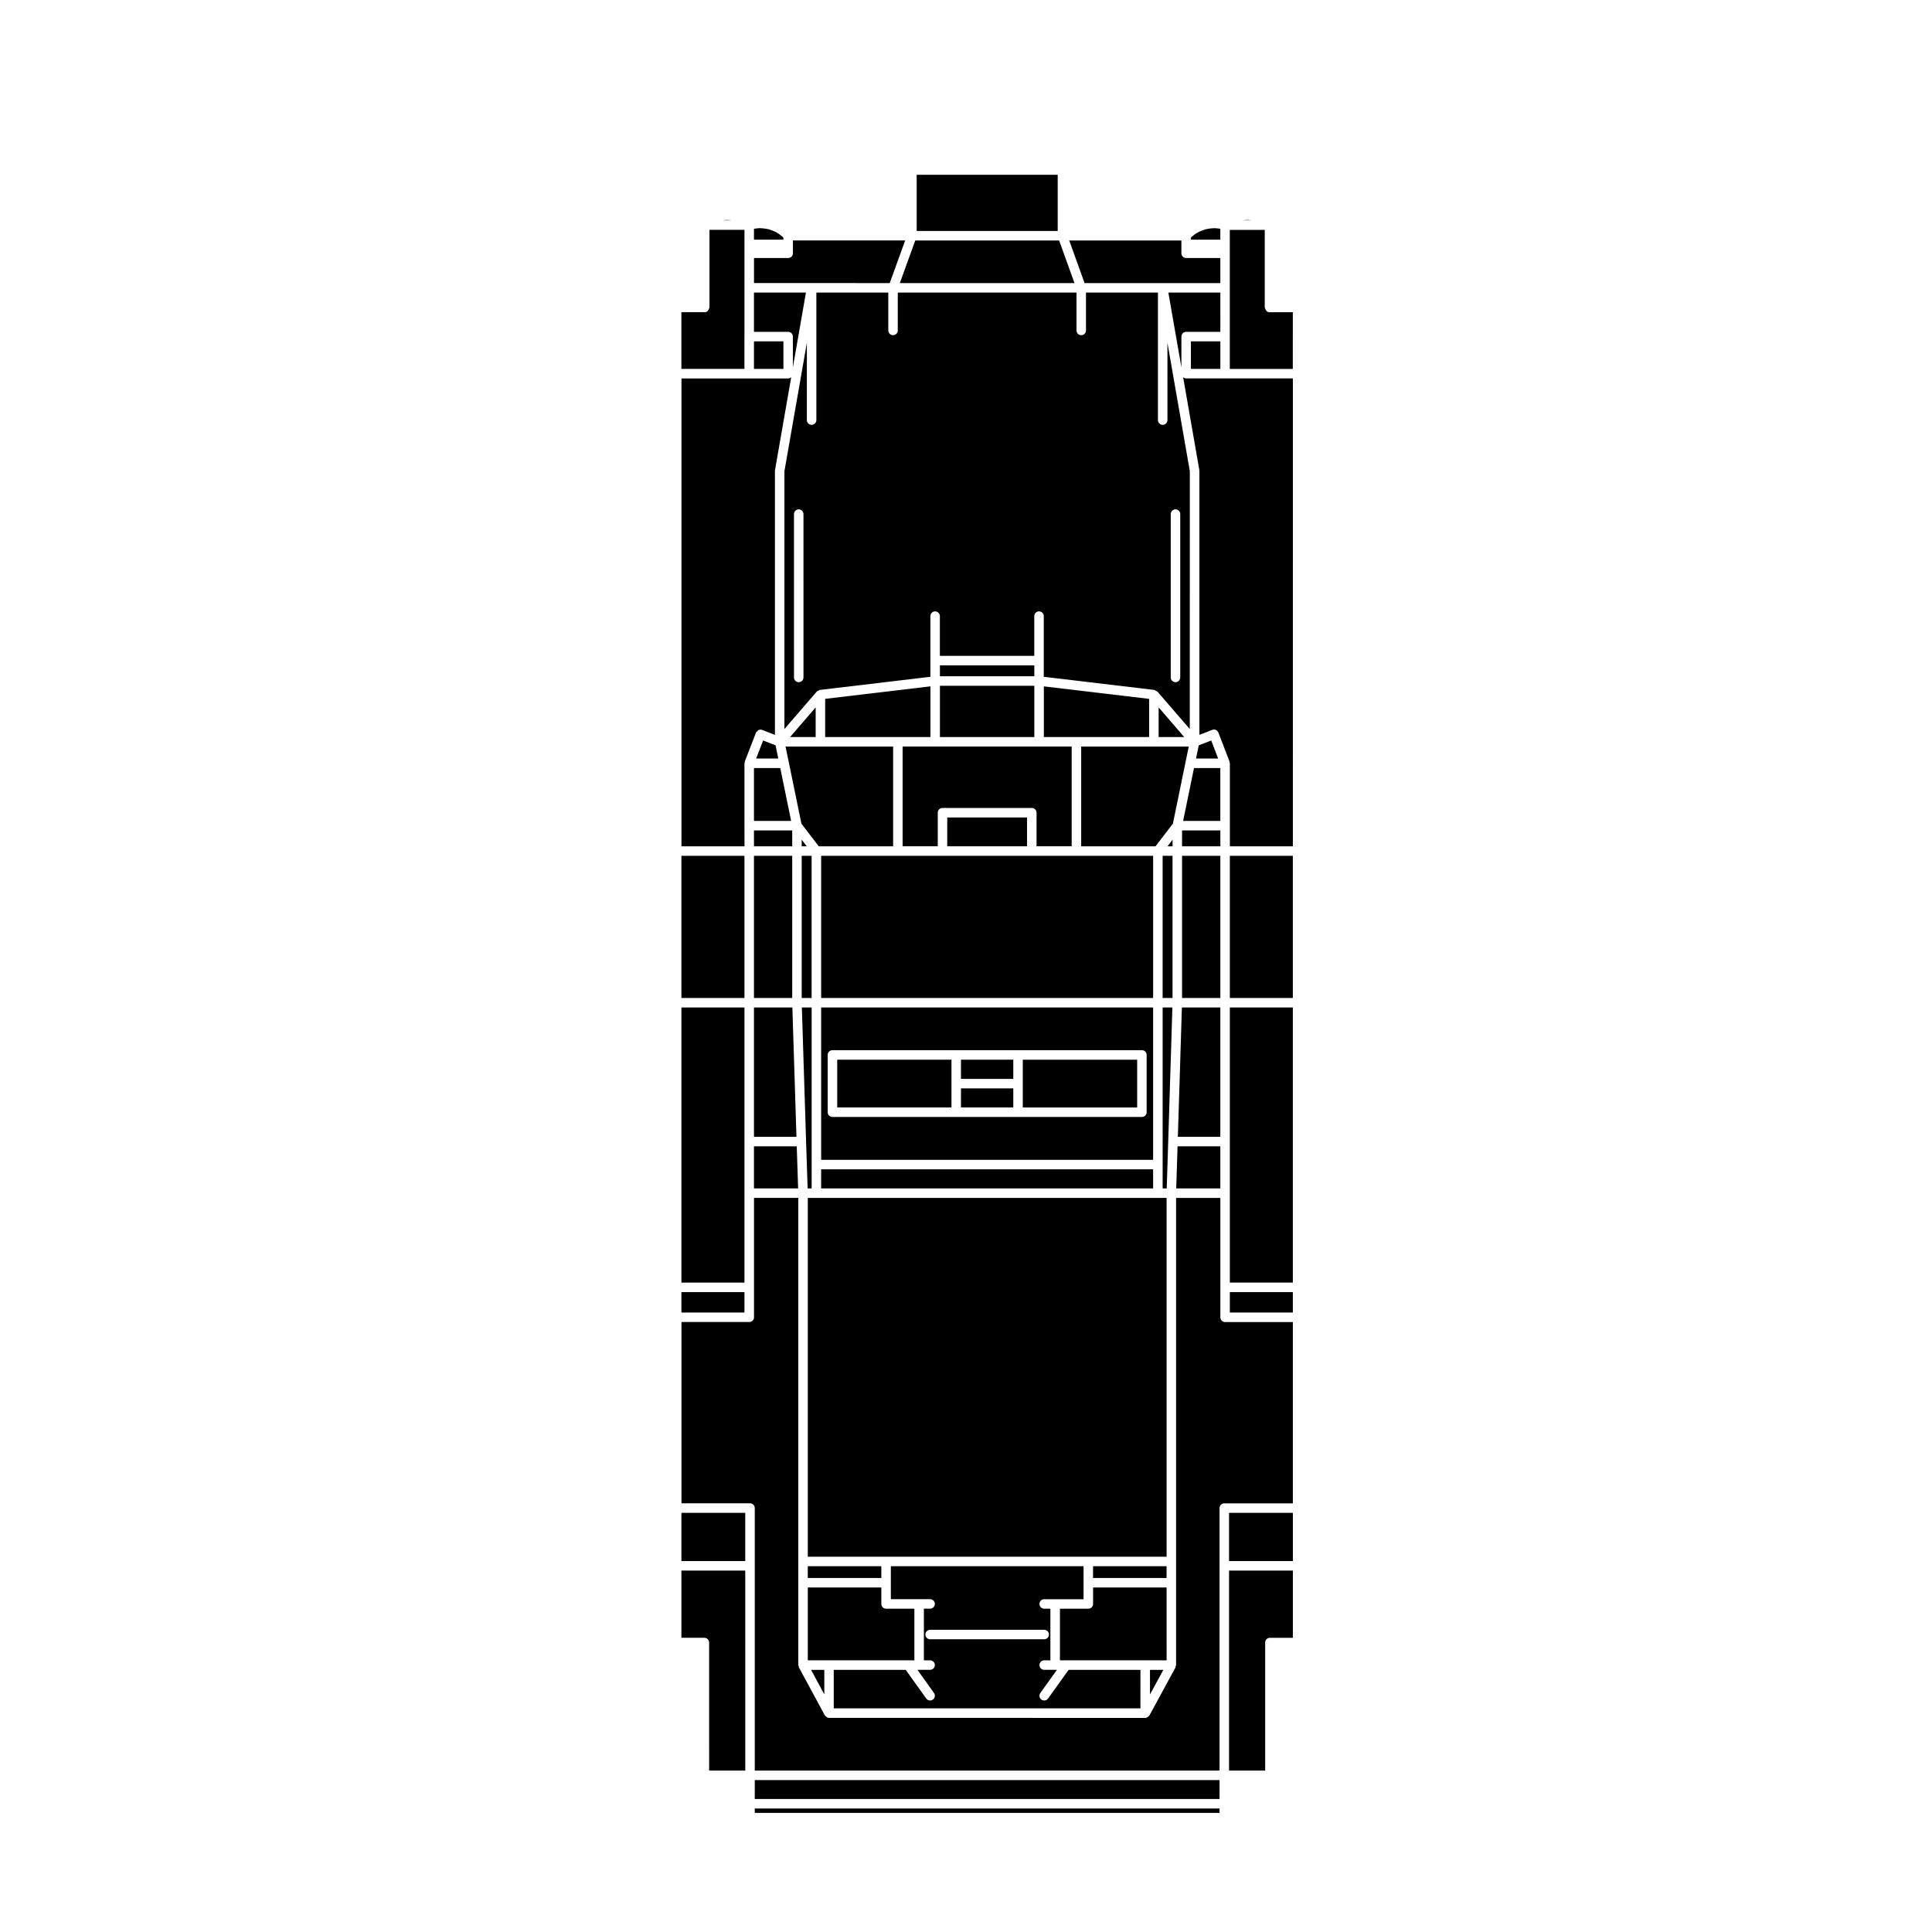 <?xml version="1.0" encoding="UTF-8"?>
<!-- Uploaded to: SVG Repo, www.svgrepo.com, Generator: SVG Repo Mixer Tools -->
<svg fill="#000000" width="800px" height="800px" version="1.1" viewBox="144 144 512 512" xmlns="http://www.w3.org/2000/svg">
 <g>
  <path d="m398.67 424.83h13.863v5.09h-13.863z"/>
  <path d="m365.87 437.49h30.281v-12.66h-30.281z"/>
  <path d="m398.67 432.43h13.863v5.059h-13.863z"/>
  <path d="m383.2 341.84v26.434h9.316v-8.898c0-0.695 0.562-1.258 1.258-1.258h23.664c0.695 0 1.258 0.562 1.258 1.258v8.898h9.309v-26.434z"/>
  <path d="m449.59 410.99h-87.98v40.371h87.977v-40.371zm-1.715 27.758c0 0.695-0.559 1.258-1.258 1.258h-82.016c-0.695 0-1.258-0.562-1.258-1.258v-15.184c0-0.695 0.562-1.258 1.258-1.258h82.016c0.699 0 1.258 0.562 1.258 1.258z"/>
  <path d="m449.59 370.8h-87.98v37.676h87.98z"/>
  <path d="m415.05 431.18v6.316h30.312v-12.66h-30.312z"/>
  <path d="m395.03 360.64h21.145v7.637h-21.145z"/>
  <path d="m393.09 320.33h25.02v2.887h-25.02z"/>
  <path d="m361.61 453.88h87.977v5.062h-87.977z"/>
  <path d="m457.26 370.8h10.148v37.676h-10.148z"/>
  <path d="m346.24 340.24-1.859 4.781h5.875l-0.727-3.504z"/>
  <path d="m343.81 370.8h10.137v37.676h-10.137z"/>
  <path d="m343.81 364.07h10.137v4.211h-10.137z"/>
  <path d="m360.16 331.47-6.781 7.856h6.781z"/>
  <path d="m393.09 325.74h25.02v13.586h-25.02z"/>
  <path d="m343.81 458.94h11.703l-0.367-11.152h-11.336z"/>
  <path d="m360.98 368.28h19.707v-26.434h-28.512l0.867 4.176 3.34 16.254z"/>
  <path d="m457.83 339.32-6.781-7.856v7.856z"/>
  <path d="m454.74 366.53-1.336 1.75h1.336z"/>
  <path d="m458.17 346.02 0.867-4.176h-28.512v26.434h19.699l4.606-6.004z"/>
  <path d="m452.11 370.8h2.625v37.676h-2.625z"/>
  <path d="m448.53 329.21-27.898-3.312v13.43h27.898z"/>
  <path d="m467.4 447.79h-11.336l-0.352 11.152h11.688z"/>
  <path d="m467.4 410.99h-10.188l-1.066 34.273h11.254z"/>
  <path d="m453.59 446.49 1.105-35.496h-2.582v47.945h1.082z"/>
  <path d="m356.46 370.8h2.629v37.676h-2.629z"/>
  <path d="m357.8 368.28-1.34-1.75v1.75z"/>
  <path d="m362.68 339.32h27.895v-13.43l-27.895 3.312z"/>
  <path d="m358.03 458.94h1.062v-47.945h-2.59l1.121 35.496z"/>
  <path d="m453.16 461.46h-95.086v95.086h95.086z"/>
  <path d="m358.07 559.06h19.488v3.125h-19.488z"/>
  <path d="m433.67 559.06h19.48v3.125h-19.48z"/>
  <path d="m446.24 586.53h-19.039l-5.453 7.598c-0.246 0.344-0.637 0.523-1.023 0.523-0.258 0-0.516-0.082-0.734-0.238-0.559-0.402-0.695-1.188-0.289-1.758l4.398-6.133h-3.375c-0.699 0-1.258-0.562-1.258-1.258 0-0.695 0.559-1.258 1.258-1.258h1.641v-13.684h-1.641c-0.699 0-1.258-0.562-1.258-1.258s0.559-1.258 1.258-1.258h10.43v-8.746l-51.074-0.004v8.746h10.406c0.695 0 1.258 0.562 1.258 1.258 0 0.695-0.562 1.258-1.258 1.258h-1.648v13.684h1.648c0.695 0 1.258 0.562 1.258 1.258 0 0.695-0.562 1.258-1.258 1.258h-3.359l4.383 6.133c0.406 0.562 0.277 1.355-0.293 1.758-0.223 0.156-0.48 0.238-0.734 0.238-0.395 0-0.777-0.18-1.023-0.523l-5.438-7.598h-19.07v10.207h81.27l0.004-10.203zm-55.746-8.102c-0.695 0-1.258-0.562-1.258-1.258 0-0.695 0.562-1.258 1.258-1.258h30.23c0.695 0 1.258 0.562 1.258 1.258 0 0.695-0.562 1.258-1.258 1.258z"/>
  <path d="m343.81 445.27h11.262l-1.086-34.273h-10.176z"/>
  <path d="m351.88 268.87v68.332l8.543-9.891v-0.004l0.035-0.039c0.012-0.016 0.031-0.012 0.039-0.02 0.105-0.117 0.262-0.137 0.402-0.207 0.125-0.066 0.211-0.188 0.359-0.203l0.055-0.004 29.246-3.477v-16.078c0-0.695 0.562-1.258 1.258-1.258 0.695 0 1.258 0.562 1.258 1.258v10.523h25.02v-10.523c0-0.695 0.559-1.258 1.258-1.258 0.695 0 1.258 0.562 1.258 1.258v16.078l29.246 3.477 0.059 0.004c0.145 0.016 0.227 0.137 0.352 0.203 0.145 0.07 0.301 0.09 0.402 0.207 0.016 0.012 0.031 0.004 0.047 0.02l0.035 0.039v0.004l8.551 9.891 0.012-68.332-5.934-34.031v20.488c0 0.695-0.562 1.258-1.258 1.258-0.699 0-1.258-0.562-1.258-1.258v-33.785h-19.07v10.027c0 0.695-0.562 1.258-1.258 1.258-0.699 0-1.258-0.562-1.258-1.258v-10.027h-47.359v10.027c0 0.695-0.562 1.258-1.258 1.258-0.695 0-1.258-0.562-1.258-1.258v-10.027h-19.062v33.785c0 0.695-0.562 1.258-1.258 1.258-0.695 0-1.258-0.562-1.258-1.258v-20.5zm102.38 11.371c0-0.695 0.562-1.258 1.258-1.258 0.699 0 1.258 0.562 1.258 1.258v43.289c0 0.695-0.559 1.258-1.258 1.258-0.695 0-1.258-0.562-1.258-1.258zm-97.328 43.289c0 0.695-0.562 1.258-1.258 1.258-0.695 0-1.258-0.562-1.258-1.258l-0.004-43.289c0-0.695 0.562-1.258 1.258-1.258 0.695 0 1.258 0.562 1.258 1.258z"/>
  <path d="m461.68 341.52-0.727 3.504h5.875l-1.844-4.781z"/>
  <path d="m453.16 564.7h-19.48v4.363c0 0.695-0.562 1.258-1.258 1.258h-7.527v13.684h28.27z"/>
  <path d="m467.4 221.54h-13.773l3.457 19.805v-8.148c0-0.695 0.559-1.258 1.258-1.258h9.062l0.004-10.398z"/>
  <path d="m459.6 234.46h7.805v7.305h-7.805z"/>
  <path d="m467.4 347.54h-6.977l-2.883 14.012h9.859z"/>
  <path d="m362.45 586.53h-3.516l3.516 6.5z"/>
  <path d="m452.3 586.53h-3.543v6.516z"/>
  <path d="m384.68 584.01h1.641v-13.684h-7.5c-0.695 0-1.258-0.562-1.258-1.258v-4.363h-19.488v19.305z"/>
  <path d="m351.61 206.98-0.242-0.242-0.625-0.504-0.707-0.492-0.711-0.383-0.773-0.312-0.758-0.27-0.805-0.16-0.82-0.105-0.859-0.047-0.785 0.066-0.715 0.105v2.883h7.801z"/>
  <path d="m386.93 190.32h37.371v14.887h-37.371z"/>
  <path d="m379.79 219.02 4.09-11.297h-29.746v3.391c0 0.695-0.562 1.258-1.258 1.258h-9.059v6.644h15.27z"/>
  <path d="m343.81 361.55h9.848l-2.879-14.012h-6.969z"/>
  <path d="m344.02 615.74h123.17v5.012h-123.17z"/>
  <path d="m469.71 613.22h9.574v-33.926c0-0.695 0.559-1.258 1.258-1.258h6.082v-17.816h-16.914z"/>
  <path d="m331.93 613.22h9.574l-0.004-53.004h-16.918v17.816h6.086c0.695 0 1.258 0.562 1.258 1.258z"/>
  <path d="m457.26 364.07h10.148v4.211h-10.148z"/>
  <path d="m324.58 544.92h16.918v12.781h-16.918z"/>
  <path d="m344.02 623.27h123.17v1.164h-123.17z"/>
  <path d="m469.71 544.92h16.914v12.781h-16.914z"/>
  <path d="m469.92 486.42h16.695v5.414h-16.695z"/>
  <path d="m344.02 543.66v69.566h123.17v-69.566c0-0.695 0.559-1.258 1.258-1.258h18.172v-48.043h-17.957c-0.699 0-1.258-0.562-1.258-1.258v-31.633h-11.73v123.81c0 0.109-0.09 0.188-0.117 0.293-0.023 0.105 0.02 0.211-0.031 0.312l-6.918 12.727c-0.039 0.074-0.117 0.109-0.168 0.172-0.055 0.066-0.102 0.105-0.156 0.16-0.227 0.191-0.492 0.324-0.785 0.324l-83.793-0.008c-0.293 0-0.555-0.133-0.781-0.324-0.066-0.055-0.105-0.102-0.156-0.16s-0.125-0.102-0.168-0.172l-6.891-12.727c-0.055-0.102-0.004-0.207-0.031-0.312-0.023-0.105-0.121-0.176-0.121-0.293v-27.469l0.004-96.348h-11.742v31.633c0 0.695-0.562 1.258-1.258 1.258h-17.965v48.043h18.176c0.688 0.008 1.25 0.574 1.25 1.27z"/>
  <path d="m324.58 370.8h16.707v37.676h-16.707z"/>
  <path d="m343.81 234.46h7.801v7.305h-7.801z"/>
  <path d="m324.58 486.42h16.707v5.414h-16.707z"/>
  <path d="m354.12 233.2v8.16l3.461-19.82h-13.773v10.395h9.059c0.691 0.004 1.254 0.57 1.254 1.266z"/>
  <path d="m337.57 202.36-0.863-0.055-0.992 0.055-0.16 0.035h2.207z"/>
  <path d="m341.29 362.81v-16.531c0-0.086 0.074-0.137 0.09-0.223 0.016-0.082-0.035-0.152-0.004-0.23l2.973-7.672v-0.004c0.059-0.156 0.215-0.223 0.328-0.336 0.117-0.117 0.191-0.289 0.344-0.348 0.297-0.125 0.641-0.145 0.957-0.031l3.387 1.32v-69.98c0-0.039 0.039-0.066 0.047-0.105 0-0.039-0.031-0.07-0.023-0.105l4.293-24.602c-0.223 0.191-0.492 0.332-0.805 0.332h-28.281v123.99h16.707z"/>
  <path d="m341.29 460.2v-49.207h-16.707v72.906h16.707z"/>
  <path d="m469.92 446.52v37.375h16.695v-72.906h-16.695z"/>
  <path d="m341.29 233.2v-28.289h-9.27v20.566c0 0.059-0.055 0.098-0.059 0.145-0.02 0.168-0.098 0.289-0.18 0.434-0.086 0.141-0.141 0.273-0.273 0.367-0.047 0.039-0.047 0.105-0.102 0.133-0.203 0.117-0.422 0.176-0.645 0.176h-6.184v15.023h16.707v-8.555z"/>
  <path d="m457.54 243.95 4.293 24.602c0.004 0.039-0.031 0.07-0.031 0.105 0.012 0.047 0.051 0.07 0.051 0.105v69.98l3.41-1.32h0.004c0.66-0.258 1.375 0.074 1.621 0.727l2.953 7.672c0.031 0.082-0.02 0.156 0 0.238 0.012 0.082 0.09 0.133 0.09 0.215v22.004h16.695l0.004-123.99h-28.285c-0.312 0-0.59-0.145-0.805-0.336z"/>
  <path d="m469.92 370.8h16.695v37.676h-16.695z"/>
  <path d="m467.4 204.64-0.711-0.109-0.793-0.062-0.859 0.047-0.801 0.105-0.801 0.16-0.797 0.273-0.758 0.312-0.695 0.371-0.742 0.512-0.609 0.492-0.238 0.242v0.539h7.805z"/>
  <path d="m486.62 226.74h-6.184c-0.215 0-0.441-0.059-0.645-0.176-0.055-0.031-0.055-0.098-0.102-0.133-0.133-0.102-0.191-0.227-0.273-0.367-0.09-0.145-0.16-0.266-0.18-0.434-0.004-0.055-0.066-0.09-0.066-0.145v-20.566h-9.262v36.852h16.695l0.008-15.031z"/>
  <path d="m475.46 202.36-0.863-0.055-1 0.055-0.156 0.035h2.207z"/>
  <path d="m428.75 219.02-4.07-11.293h-38.125l-4.09 11.293z"/>
  <path d="m452.13 219.02h15.27v-6.644h-9.062c-0.699 0-1.258-0.562-1.258-1.258v-3.391h-29.727l4.074 11.297z"/>
 </g>
</svg>